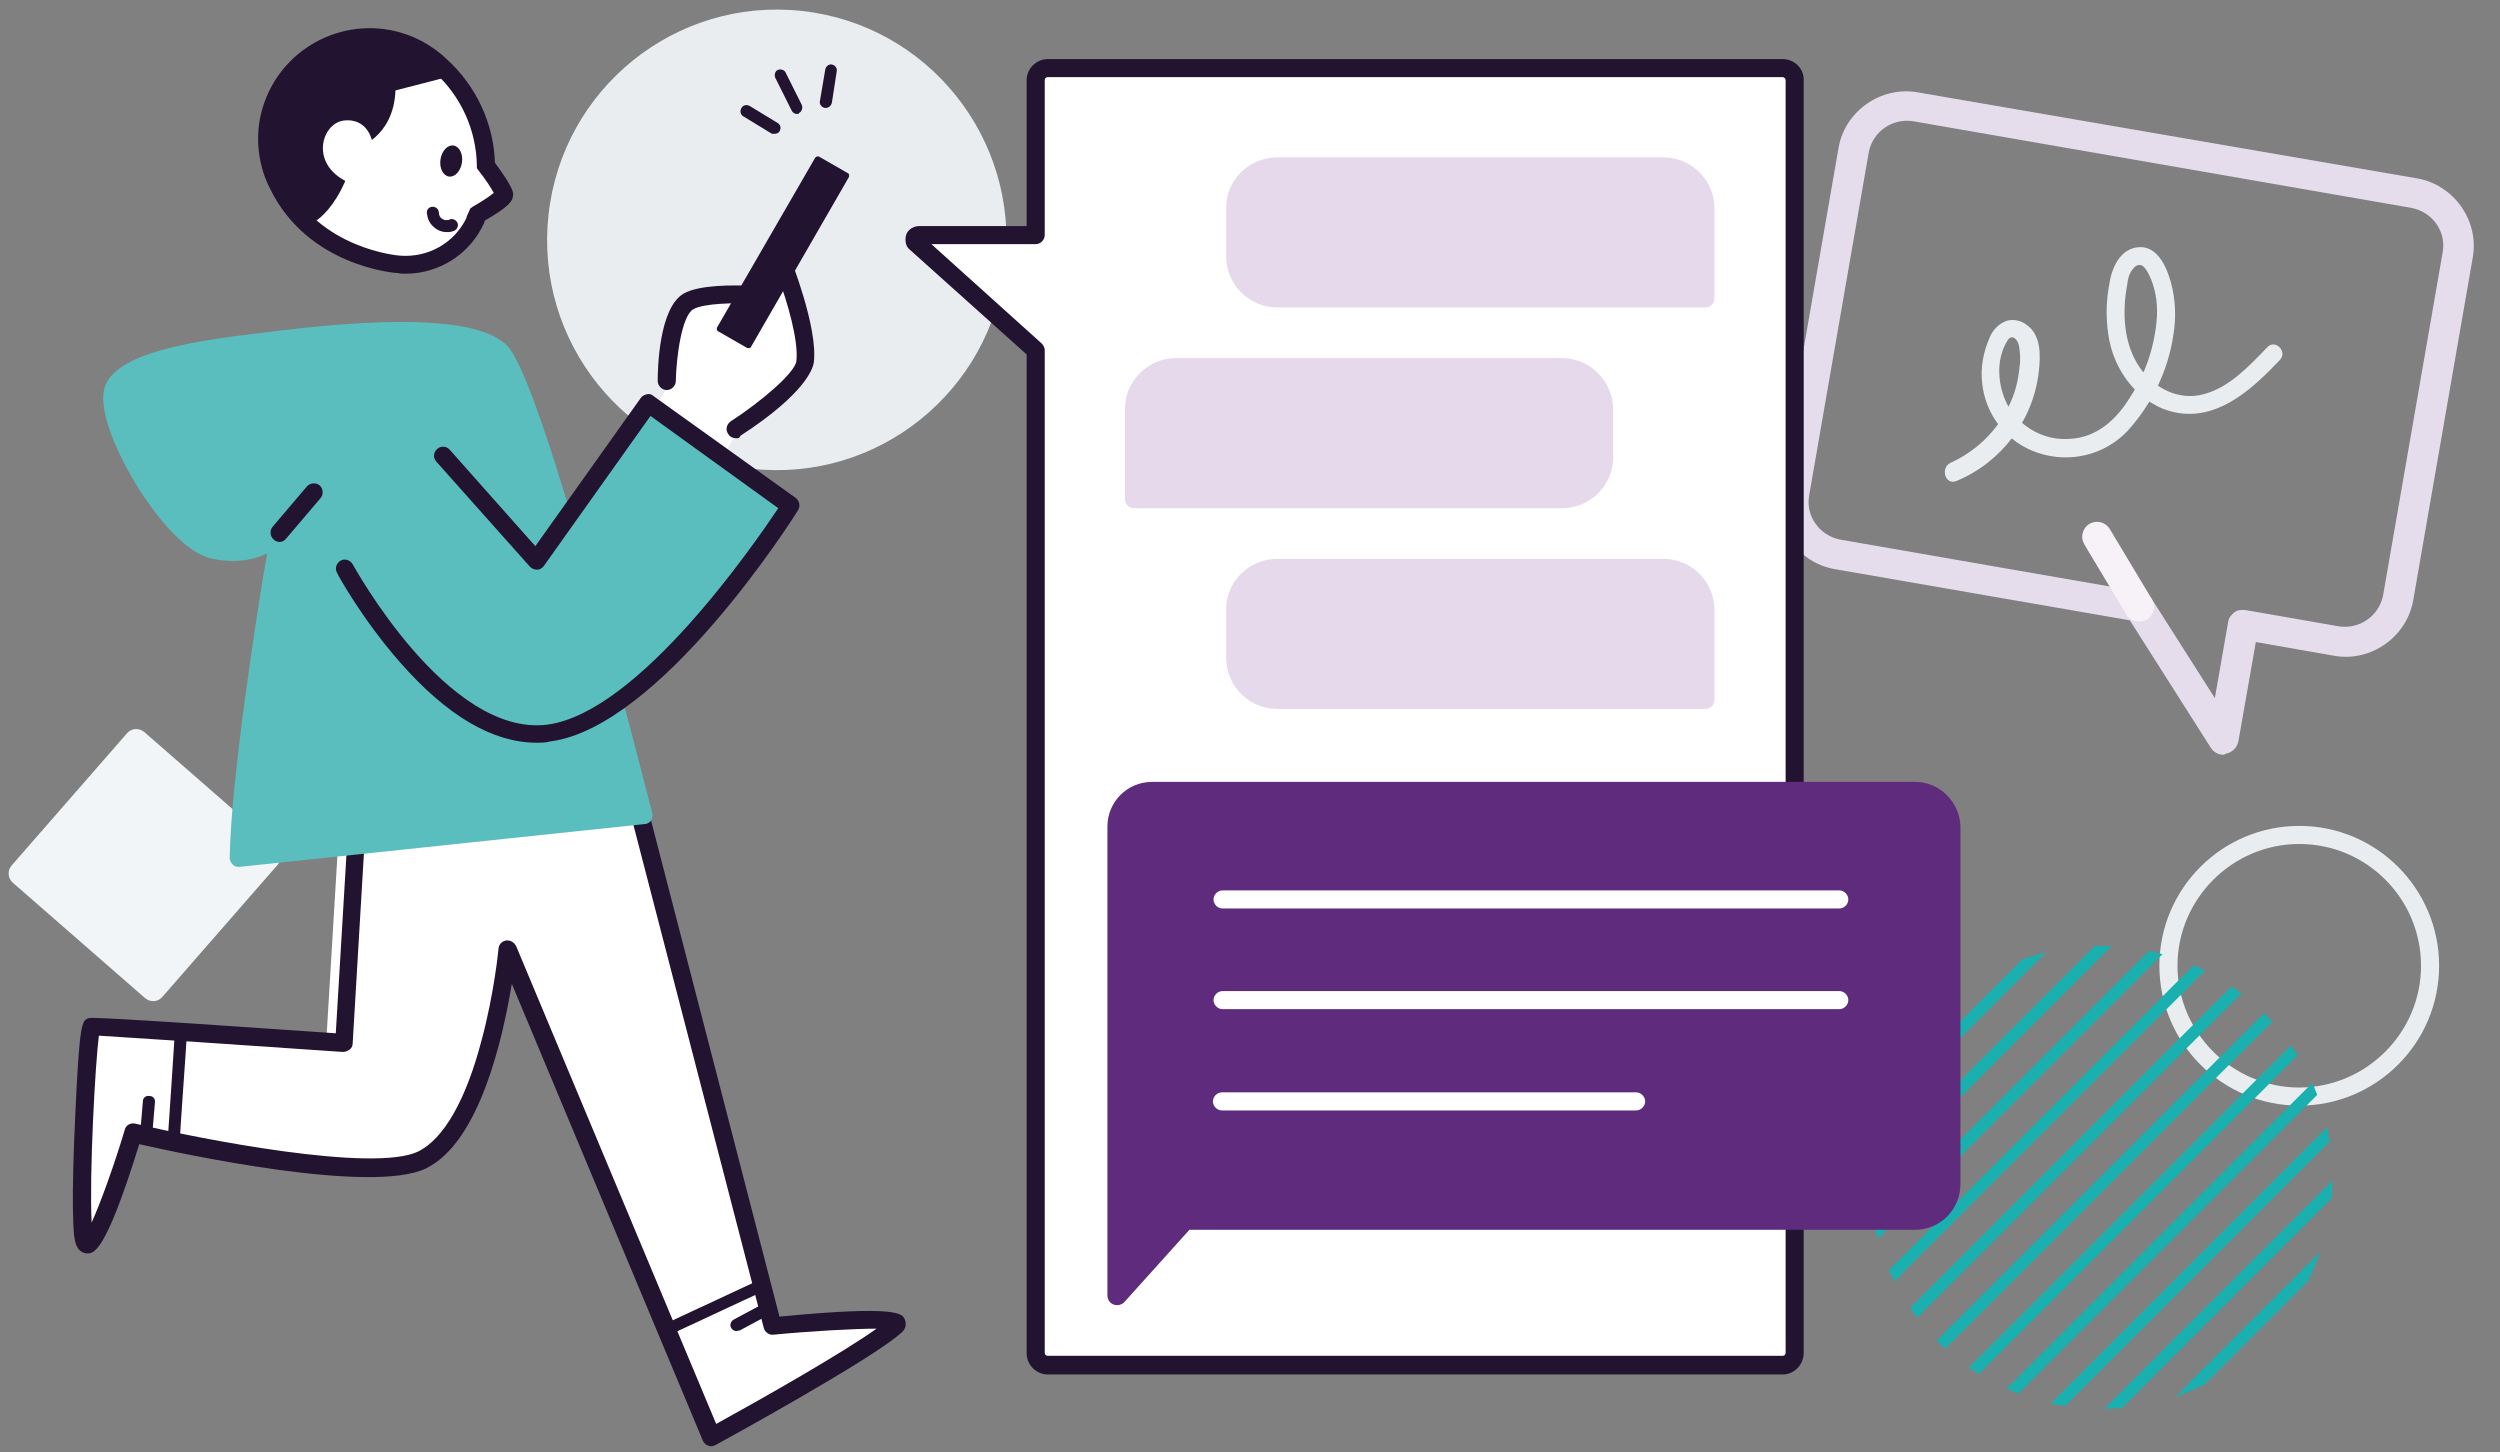 <?xml version="1.0" encoding="UTF-8"?>
<svg  enable-background="new 0 0 414.7 240.9" viewBox="0 0 414.7 240.9" xmlns="http://www.w3.org/2000/svg" xmlns:xlink="http://www.w3.org/1999/xlink"><rect x="0" y="0" width="414.7" height="240.9" fill="#808080" stroke="none"/><clipPath id="a"><path d="m348.5 156.9c21.2 0 38.4 17.2 38.4 38.4 0 21.2-17.2 38.4-38.4 38.4-21.2 0-38.4-17.2-38.4-38.4 0-21.3 17.2-38.4 38.4-38.4z"/></clipPath><path d="m368.8 125.2c-.8 0-1.6-.4-2.1-1.2l-13.4-21.1-49-8.5c-6.1-1.1-10.2-7-9.2-13l9.9-57c1.1-6 7-10.1 13-9.1l83 14.3c6.1 1.1 10.2 7 9.2 13l-9.9 57c-1.1 6.1-7 10.2-13 9.2l-13.1-2.3-2.9 16.5c-.2 1-1 1.8-2 2-.2.1-.4.2-.5.2zm-58.8-100-9.9 57c-.6 3.4 1.7 6.6 5.1 7.3l50 8.7c.7.1 1.3.5 1.7 1.1l10.5 16.5 2.2-12.6c.1-.7.5-1.2 1-1.6s1.2-.5 1.9-.4l15.5 2.7c3.4.5 6.6-1.7 7.3-5.1l9.9-57c.6-3.4-1.7-6.6-5.1-7.3l-82.8-14.4c-3.4-.5-6.6 1.7-7.3 5.1z" fill="#e5ddeb"/><path d="m354.8 103.1c-.9 0-1.7-.4-2.1-1.2l-6.9-11.5c-.2-.4-.4-.8-.4-1.3 0-.9.4-1.7 1.2-2.2 1.2-.7 2.7-.3 3.4.9l6.9 11.5c.2.4.4.8.4 1.3 0 .9-.4 1.7-1.2 2.2-.4.2-.8.3-1.3.3z" fill="#f6f2f7"/><ellipse cx="128.9" cy="39.8" fill="#e9edf0" rx="38.2" ry="38.1" transform="matrix(.109 -.994 .994 .109 75.245 163.577)"/><path d="m381.4 183.4c-12.8 0-23.2-10.4-23.2-23.2s10.4-23.2 23.2-23.2 23.2 10.4 23.2 23.2-10.4 23.2-23.2 23.2zm0-43.4c-11.1 0-20.2 9.1-20.2 20.2s9.1 20.2 20.2 20.2 20.2-9.1 20.2-20.2-9-20.2-20.2-20.2z" fill="#e9edf0"/><g clip-path="url(#a)" fill="#1ab0b0"><path d="m184.7 136c-.3 0-.5-.1-.7-.3-.4-.4-.4-1 0-1.4l44.1-44.1c.4-.4 1-.4 1.4 0s.4 1 0 1.4l-44.1 44.1c-.2.2-.5.3-.7.3z"/><path d="m184.7 126.2c-.3 0-.5-.1-.7-.3-.4-.4-.4-1 0-1.4l34.3-34.3c.4-.4 1-.4 1.4 0s.4 1 0 1.4l-34.3 34.3c-.2.2-.5.3-.7.3z"/><path d="m184.7 116.4c-.3 0-.5-.1-.7-.3-.4-.4-.4-1 0-1.4l24.5-24.5c.4-.4 1-.4 1.4 0s.4 1 0 1.4l-24.5 24.5c-.2.2-.5.3-.7.3z"/><path d="m184.7 165.3c-.3 0-.5-.1-.7-.3-.4-.4-.4-1 0-1.4l73.5-73.5c.4-.4 1-.4 1.4 0s.4 1 0 1.4l-73.5 73.5c-.2.2-.5.3-.7.3z"/><path d="m184.7 155.5c-.3 0-.5-.1-.7-.3-.4-.4-.4-1 0-1.4l63.7-63.7c.4-.4 1-.4 1.4 0s.4 1 0 1.4l-63.7 63.7c-.2.3-.5.3-.7.3z"/><path d="m184.7 106.5c-.3 0-.5-.1-.7-.3-.4-.4-.4-1 0-1.4l14.7-14.7c.4-.4 1-.4 1.4 0s.4 1 0 1.4l-14.7 14.7c-.2.3-.5.3-.7.3z"/><path d="m184.7 204.5c-.3 0-.5-.1-.7-.3-.4-.4-.4-1 0-1.4l112.7-112.6c.4-.4 1-.4 1.4 0s.4 1 0 1.4l-112.7 112.6c-.2.2-.5.3-.7.3z"/><path d="m184.7 194.7c-.3 0-.5-.1-.7-.3-.4-.4-.4-1 0-1.4l102.9-102.8c.4-.4 1-.4 1.4 0s.4 1 0 1.4l-102.9 102.8c-.2.2-.5.3-.7.3z"/><path d="m184.7 184.9c-.3 0-.5-.1-.7-.3-.4-.4-.4-1 0-1.4l93.1-93.1c.4-.4 1-.4 1.4 0s.4 1 0 1.4l-93.1 93.1c-.2.2-.5.3-.7.3z"/><path d="m184.7 233.9c-.3 0-.5-.1-.7-.3-.4-.4-.4-1 0-1.4l142.1-142c.4-.4 1-.4 1.4 0s.4 1 0 1.4l-142.1 142c-.2.2-.5.3-.7.3z"/><path d="m184.7 224.1c-.3 0-.5-.1-.7-.3-.4-.4-.4-1 0-1.4l132.3-132.2c.4-.4 1-.4 1.4 0s.4 1 0 1.4l-132.3 132.2c-.2.2-.5.3-.7.3z"/><path d="m184.7 175.1c-.3 0-.5-.1-.7-.3-.4-.4-.4-1 0-1.4l83.3-83.3c.4-.4 1-.4 1.4 0s.4 1 0 1.4l-83.3 83.3c-.2.2-.5.3-.7.3z"/><path d="m184.7 214.3c-.3 0-.5-.1-.7-.3-.4-.4-.4-1 0-1.4l122.5-122.4c.4-.4 1-.4 1.4 0s.4 1 0 1.4l-122.5 122.4c-.2.2-.5.3-.7.3z"/><path d="m184.7 145.8c-.3 0-.5-.1-.7-.3-.4-.4-.4-1 0-1.4l53.9-53.9c.4-.4 1-.4 1.4 0s.4 1 0 1.4l-53.9 53.9c-.2.2-.5.3-.7.3z"/><path d="m184.7 273.1c-.3 0-.5-.1-.7-.3-.4-.4-.4-1 0-1.4l181.3-181.2c.4-.4 1-.4 1.4 0s.4 1 0 1.4l-181.3 181.2c-.2.2-.5.3-.7.3z"/><path d="m184.7 263.3c-.3 0-.5-.1-.7-.3-.4-.4-.4-1 0-1.4l171.5-171.4c.4-.4 1-.4 1.4 0s.4 1 0 1.4l-171.5 171.4c-.2.2-.5.3-.7.3z"/><path d="m184.7 253.5c-.3 0-.5-.1-.7-.3-.4-.4-.4-1 0-1.4l161.7-161.6c.4-.4 1-.4 1.4 0s.4 1 0 1.4l-161.7 161.6c-.2.2-.5.3-.7.3z"/><path d="m184.7 302.5c-.3 0-.5-.1-.7-.3-.4-.4-.4-1 0-1.4l210.6-210.6c.4-.4 1-.4 1.4 0s.4 1 0 1.4l-210.6 210.6c-.2.2-.5.3-.7.3z"/><path d="m184.7 292.7c-.3 0-.5-.1-.7-.3-.4-.4-.4-1 0-1.4l200.9-200.8c.4-.4 1-.4 1.4 0s.4 1 0 1.4l-200.9 200.8c-.2.2-.5.3-.7.3z"/><path d="m184.7 243.7c-.3 0-.5-.1-.7-.3-.4-.4-.4-1 0-1.4l151.9-151.8c.4-.4 1-.4 1.4 0s.4 1 0 1.4l-151.9 151.8c-.2.2-.5.3-.7.3z"/><path d="m184.7 341.7c-.3 0-.5-.1-.7-.3-.4-.4-.4-1 0-1.4l249.8-249.8c.4-.4 1-.4 1.4 0s.4 1 0 1.4l-249.8 249.8c-.2.2-.5.3-.7.3z"/><path d="m184.7 331.9c-.3 0-.5-.1-.7-.3-.4-.4-.4-1 0-1.4l240-240c.4-.4 1-.4 1.4 0s.4 1 0 1.4l-240 240c-.2.2-.5.3-.7.3z"/><path d="m184.7 322.1c-.3 0-.5-.1-.7-.3-.4-.4-.4-1 0-1.4l230.2-230.2c.4-.4 1-.4 1.4 0s.4 1 0 1.4l-230.2 230.2c-.2.2-.5.3-.7.3z"/><path d="m184.7 371.1c-.3 0-.5-.1-.7-.3-.4-.4-.4-1 0-1.4l279.2-279.2c.4-.4 1-.4 1.4 0s.4 1 0 1.4l-279.2 279.2c-.2.2-.5.3-.7.3z"/><path d="m184.7 361.3c-.3 0-.5-.1-.7-.3-.4-.4-.4-1 0-1.4l269.4-269.4c.4-.4 1-.4 1.4 0s.4 1 0 1.4l-269.4 269.4c-.2.2-.5.3-.7.3z"/><path d="m184.7 312.3c-.3 0-.5-.1-.7-.3-.4-.4-.4-1 0-1.4l220.4-220.4c.4-.4 1-.4 1.4 0s.4 1 0 1.4l-220.4 220.4c-.2.2-.5.3-.7.3z"/><path d="m184.7 351.5c-.3 0-.5-.1-.7-.3-.4-.4-.4-1 0-1.4l259.6-259.6c.4-.4 1-.4 1.4 0s.4 1 0 1.4l-259.6 259.6c-.2.2-.5.3-.7.3z"/><path d="m184.7 282.9c-.3 0-.5-.1-.7-.3-.4-.4-.4-1 0-1.4l191.1-191c.4-.4 1-.4 1.4 0s.4 1 0 1.4l-191.1 191c-.2.2-.5.3-.7.3z"/><path d="m331.7 371.1c-.3 0-.5-.1-.7-.3-.4-.4-.4-1 0-1.4l142-142.1c.4-.4 1-.4 1.4 0s.4 1 0 1.4l-142 142.1c-.2.2-.5.3-.7.3z"/><path d="m341.5 371.1c-.3 0-.5-.1-.7-.3-.4-.4-.4-1 0-1.4l132.2-132.3c.4-.4 1-.4 1.4 0s.4 1 0 1.4l-132.2 132.3c-.2.2-.5.3-.7.3z"/><path d="m292.5 371.1c-.3 0-.5-.1-.7-.3-.4-.4-.4-1 0-1.4l181.2-181.3c.4-.4 1-.4 1.4 0s.4 1 0 1.4l-181.2 181.3c-.2.2-.5.3-.7.3z"/><path d="m302.3 371.1c-.3 0-.5-.1-.7-.3-.4-.4-.4-1 0-1.4l171.4-171.5c.4-.4 1-.4 1.4 0s.4 1 0 1.4l-171.4 171.5c-.2.2-.5.3-.7.3z"/><path d="m312.1 371.1c-.3 0-.5-.1-.7-.3-.4-.4-.4-1 0-1.4l161.6-161.7c.4-.4 1-.4 1.4 0s.4 1 0 1.4l-161.6 161.7c-.2.2-.5.3-.7.3z"/><path d="m263.1 371.1c-.3 0-.5-.1-.7-.3-.4-.4-.4-1 0-1.4l210.6-210.7c.4-.4 1-.4 1.4 0s.4 1 0 1.4l-210.6 210.7c-.2.2-.5.3-.7.3z"/><path d="m272.9 371.1c-.3 0-.5-.1-.7-.3-.4-.4-.4-1 0-1.4l200.8-200.9c.4-.4 1-.4 1.4 0s.4 1 0 1.4l-200.8 200.9c-.2.2-.5.3-.7.3z"/><path d="m321.9 371.1c-.3 0-.5-.1-.7-.3-.4-.4-.4-1 0-1.4l151.8-151.9c.4-.4 1-.4 1.4 0s.4 1 0 1.4l-151.8 151.9c-.2.2-.5.3-.7.3z"/><path d="m223.9 371.1c-.3 0-.5-.1-.7-.3-.4-.4-.4-1 0-1.4l249.8-249.9c.4-.4 1-.4 1.4 0s.4 1 0 1.4l-249.8 249.9c-.2.2-.5.3-.7.3z"/><path d="m233.7 371.1c-.3 0-.5-.1-.7-.3-.4-.4-.4-1 0-1.4l240-240.1c.4-.4 1-.4 1.4 0s.4 1 0 1.4l-240 240.1c-.2.2-.5.3-.7.3z"/><path d="m243.5 371.1c-.3 0-.5-.1-.7-.3-.4-.4-.4-1 0-1.4l230.2-230.3c.4-.4 1-.4 1.4 0s.4 1 0 1.4l-230.2 230.3c-.2.2-.5.3-.7.3z"/><path d="m194.5 371.1c-.3 0-.5-.1-.7-.3-.4-.4-.4-1 0-1.4l279.2-279.2c.4-.4 1-.4 1.4 0s.4 1 0 1.4l-279.2 279.2c-.2.2-.5.3-.7.3z"/><path d="m204.3 371.1c-.3 0-.5-.1-.7-.3-.4-.4-.4-1 0-1.4l269.4-269.4c.4-.4 1-.4 1.4 0s.4 1 0 1.4l-269.4 269.4c-.2.2-.5.3-.7.3z"/><path d="m253.3 371.1c-.3 0-.5-.1-.7-.3-.4-.4-.4-1 0-1.4l220.4-220.5c.4-.4 1-.4 1.4 0s.4 1 0 1.4l-220.4 220.5c-.2.2-.5.3-.7.3z"/><path d="m214.1 371.1c-.3 0-.5-.1-.7-.3-.4-.4-.4-1 0-1.4l259.6-259.7c.4-.4 1-.4 1.4 0s.4 1 0 1.4l-259.6 259.7c-.2.2-.5.3-.7.3z"/><path d="m282.7 371.1c-.3 0-.5-.1-.7-.3-.4-.4-.4-1 0-1.4l191-191.1c.4-.4 1-.4 1.4 0s.4 1 0 1.4l-191 191.1c-.2.2-.5.3-.7.3z"/></g><path d="m324.5 79.8c7.5-3.1 12.8-10.1 13.7-18.2.3-2.6.4-6-2-7.7-.9-.7-2.1-1-3.3-.7-1.4.5-2.4 1.6-2.9 2.9-1 2.3-1.5 4.9-1.2 7.4.5 5.3 4.1 9.9 9.2 11.6 5.3 1.8 11.1.4 14.9-3.6 4-4.4 6.7-9.9 7.6-15.8.5-3 .4-6-.4-8.9-.7-2.5-2.2-6-5.3-5.8s-4.5 3.4-4.9 6.1c-.6 3.1-.6 6.3 0 9.4 1.2 6 5.9 11.5 12.2 12.1 6.6.6 11.9-4.5 16.1-8.9 1.3-1.4-.8-3.5-2.1-2.1-3 3.1-6.3 6.7-10.6 7.8-4.1 1.1-8.2-1-10.6-4.5-2.7-4-2.9-9.2-2-13.9.1-1.1.5-2.1 1.3-2.8 1.2-.8 1.8.5 2.3 1.4 1 2.1 1.4 4.4 1.3 6.8-.3 4.8-1.8 9.4-4.4 13.4-2.3 3.8-5.6 6.8-10.1 7-4 .3-7.8-1.7-10-5.1-1.9-3.2-2.4-7.9-.3-11.2.7-1.2 1.7-.2 1.9.8.2 1.2.3 2.4.1 3.6-.2 2.3-.8 4.5-1.8 6.5-2 4.2-5.5 7.5-9.7 9.4-1.6.8-.9 3.7 1 3z" fill="#e9edf0"/><path d="m1.9 143.6 19.2-22c.7-.8 1.9-.9 2.8-.2l22 19.2c.8.7.9 1.9.2 2.8l-19.2 22c-.7.8-1.9.9-2.8.2l-22-19.2c-.8-.7-.9-2-.2-2.8z" fill="#f1f5f7"/><path d="m128.1 220.1-22.2-85.8-49.8 5.5-2 33.3s-38.4-2.9-39-2.7-2.1 26.5-1.4 34.5 8.3-16.8 8.3-16.8 38.4 9.1 47.9 4.4c11.3-5.6 13.2-33.9 13.2-33.9l34.8 79.9s26.1-14.2 30.6-18.5c2.3-2.2-20.4.1-20.4.1z" fill="#fff"/><g fill="#221431"><path d="m122.2 220.8c-.4 0-.7-.2-.9-.5-.3-.5-.1-1.1.4-1.4l4.1-2.2c.5-.3 1.1-.1 1.4.4s.1 1.1-.4 1.4l-4.1 2.2c-.2 0-.4.1-.5.1z"/><path d="m24.3 188.5c-.6 0-1-.5-1-1.1l.4-4.7c0-.6.5-1 1.1-.9.6 0 1 .5.9 1.1l-.4 4.7c0 .5-.4.9-1 .9z"/><path d="m110.3 221.7c-.4 0-.7-.2-.9-.6-.2-.5 0-1.1.5-1.3l16.1-7.5c.5-.2 1.1 0 1.3.5s0 1.1-.5 1.3l-16.1 7.5c-.2 0-.3.1-.4.1z"/><path d="m28.8 190.5c-.6 0-1-.5-1-1.1.1-1.2 1.2-17.9 1.2-18.1 0-.6.5-1 1.1-.9.6 0 1 .5.9 1.1 0 .7-1.2 17-1.2 18.1 0 .5-.5.9-1 .9z"/><path d="m118 239.9c-.2 0-.3 0-.5-.1-.4-.1-.7-.4-.9-.8l-31.7-75.8c-1.5 9-5.3 26.2-14.2 30.6-9 4.4-40.5-2.4-47.6-4-5.7 18.4-7.6 18.2-8.8 18.1-1.7-.2-1.9-2.2-2-2.9-.5-5 0-15.9.2-20.4.7-15.2 1.1-15.3 2.2-15.7.4-.1.8-.3 41 2.5l1.9-31.8c0-.7.6-1.3 1.3-1.4l46.9-5.5c.7-.1 1.4.4 1.6 1.1l21.9 84.6c19.7-1.9 20.4-.5 20.8.5.2.5.3 1.4-.5 2.1-4.6 4.3-29.8 18.1-30.9 18.7-.2.1-.5.2-.7.2zm-33.8-83.9c.6 0 1.1.4 1.4.9l33.2 79.3c8-4.4 21-11.8 26.6-15.8-3.7 0-10.9.4-17.1 1-.7.1-1.4-.4-1.6-1.1l-21.9-84.5-44.4 5.2-1.9 32.1c0 .4-.2.8-.5 1s-.7.4-1.1.4c-14.3-1-35.4-2.4-40.5-2.7-.6 4.7-1.6 22.9-1.2 31 1.5-3.3 3.8-9.7 5.5-15.4.2-.8 1-1.2 1.8-1 10.5 2.5 39.5 8.2 46.9 4.6 4.2-2.1 7.9-8.5 10.5-18.5 2.1-7.8 2.8-15.1 2.8-15.2.1-.7.6-1.2 1.3-1.3z"/></g><path d="m106.9 135.2s-17.9-71.2-23.7-76.9-29.7-2.9-37-2-25.9 2.7-27.4 8.5 9.5 24.9 16.8 26.4 10.7-2.8 10.7-2.8-6.6 38.3-6.8 53.9z" fill="#5abebe"/><path d="m39.6 143.8c-.4 0-.7-.1-1-.4s-.5-.7-.5-1.1c.2-12.9 4.5-40.6 6.2-50.5-2 1-5 1.7-9 .9-5.1-1-10.2-8.4-12.2-11.5-3.3-5.2-6.8-12.7-5.8-16.7 1.5-6 14.8-8 27.1-9.4l1.5-.2c21.4-2.6 33.9-1.8 38.2 2.4 5.9 5.8 22.2 70.2 24.1 77.6.1.4 0 .9-.2 1.2s-.6.6-1.1.6l-67.2 7.1c.1 0 0 0-.1 0zm6.8-56.9c.2 0 .4 0 .6.1.6.3 1 .9.9 1.6-.1.4-6.1 35.8-6.7 52l63.8-6.7c-7.2-28.5-18.9-70.6-22.8-74.5-2-1.9-9.3-4.7-35.8-1.6l-1.5.2c-5.8.7-23.4 2.7-24.6 7.2-.6 2.4 1.7 8.6 5.4 14.4 3.6 5.6 7.6 9.6 10.3 10.1 6.2 1.2 9.2-2.2 9.3-2.3.2-.3.7-.5 1.1-.5z" fill="#5abebe"/><path d="m46.4 89.9c-.3 0-.7-.1-1-.4-.6-.5-.7-1.5-.2-2.1l5.7-6.7c.5-.6 1.5-.7 2.1-.2s.7 1.5.2 2.1l-5.7 6.7c-.3.4-.7.6-1.1.6z" fill="#221431"/><path d="m113.3 60-7.1 11.7 11.9 7.4 7.2-13.1z" fill="#fff"/><path d="m122.1 71.2s11.1-7.2 11.6-11.1c.6-5.6-4-17.1-4-17.1l-4.6 6s-8-.5-10.7 1.1c-3.6 2.1-3.6 13.2-3.6 13.2" fill="#fff"/><path d="m122.1 72.7c-.5 0-1-.2-1.3-.7-.5-.7-.3-1.6.4-2.1 5.1-3.3 10.7-8.1 10.9-10 .4-3.4-1.5-9.8-3-13.9l-2.9 3.8c-.3.4-.8.6-1.3.6-2.9-.2-8.2-.1-9.9.9-1.9 1.1-2.8 7.8-2.9 11.9 0 .8-.7 1.5-1.5 1.5-.8 0-1.5-.7-1.5-1.5 0-2 .2-12.1 4.3-14.5 2.6-1.5 8.5-1.4 10.8-1.3l4.1-5.4c.3-.4.9-.7 1.4-.6s1 .4 1.2.9 4.8 12 4.1 17.8c-.1.8-1.1 5-12.2 12.2-.1.4-.4.4-.7.4z" fill="#221431"/><path d="m119.2 55 4.7 2.7c.2.1.6.1.7-.2l16.2-28.1c.1-.2.1-.6-.2-.7l-4.7-2.7c-.2-.1-.5-.1-.7.2l-16.3 28.2c0 .2 0 .5.3.6z" fill="#221431"/><path d="m73.5 75.7 15.5 17.4 18.6-26.1 23.6 16.9s-22.3 35.4-40.1 37.8-33.9-27.5-33.9-27.5" fill="#5abebe"/><path d="m89 123.2c-7.3 0-14.9-4.5-22.7-13.4-6.3-7.2-10.3-14.5-10.4-14.8-.4-.7-.1-1.6.6-2s1.6-.1 2 .6c.2.3 15.7 28.7 32.3 26.6 15.1-2 34.2-29.8 38.3-35.9l-21.2-15.3-17.7 24.9c-.3.4-.7.6-1.1.6-.5 0-.9-.2-1.2-.5l-15.5-17.4c-.6-.6-.5-1.6.1-2.1.6-.6 1.6-.5 2.1.1l14.2 16 17.5-24.6c.2-.3.6-.5 1-.6s.8 0 1.1.3l23.6 16.9c.6.5.8 1.3.4 2-.9 1.5-22.9 36.1-41.2 38.4-.7.2-1.5.2-2.2.2z" fill="#221431"/><path d="m44.6 20c1.7-9.2 10.6-15.3 19.9-13.6 3.3.6 6.3 2.2 8.6 4.5 4.7 4.2 7.4 10.2 7.4 16.5.1.1 3.1 4.1 3 4.9s-3.8 2.9-4.4 3.3c-.1.2-.2.5-.3.7v.1c-2.2 5-7.3 8-12.8 7.5s-14.1-1-20-13.2c-1.5-3.4-2-7.1-1.4-10.7z" fill="#fff"/><path d="m67.3 45.4c-.4 0-.9 0-1.3-.1-.6 0-15-1.2-21.2-14-1.8-3.5-2.4-7.6-1.7-11.5 1.9-10.1 11.6-16.7 21.7-14.8 3.6.7 6.8 2.4 9.4 4.9 4.8 4.4 7.7 10.6 7.9 17.1 3.1 4.2 3.1 5 3 5.5-.1.8-.5 1.7-4.7 4.1v.1l-.1.3c-2.3 5.1-7.4 8.4-13 8.4zm-21.2-25.1c-.6 3.2-.1 6.7 1.4 9.7 5.4 11.3 18.6 12.4 18.8 12.4 4.7.4 9.1-2.1 11.1-6.3v-.1l.1-.3c.1-.1.1-.3.2-.4l.3-.7.4-.3c2.1-1.2 3-1.9 3.5-2.3-.4-.8-1.4-2.3-2.5-3.7l-.3-.4v-.5c-.1-5.8-2.6-11.4-7-15.4-2.2-2.1-4.9-3.5-7.9-4.1-8.4-1.6-16.5 4-18.1 12.4z" fill="#221431"/><path d="m59.1 24.6s6.2-1.7 6.5-9.6l9.3-2.4s-4.9-8-16-6.2c-8.9 1.2-15.4 9.1-14.9 18.1.7 6.6 6.7 13 6.7 13s5.4-1.1 8.4-12.9z" fill="#221431"/><path d="m61.8 23.7s-.6-4.2-4.8-3.7c-3.9.5-6 8.2 2.2 10.8" fill="#fff"/><ellipse cx="74.9" cy="26.7" fill="#221431" rx="2.6" ry="1.8" transform="matrix(.147 -.989 .989 .147 37.43 96.863)"/><path d="m71.8 35.3c.1 1.3 1.1 2.3 2.4 2.2.2 0 .4-.1.7-.1" fill="#fff"/><path d="m74.1 38.5c-.8 0-1.6-.3-2.2-.9-.7-.6-1-1.4-1.1-2.3 0-.6.4-1 1-1 .5 0 1 .4 1 1 0 .4.2.7.4.9.3.2.6.4 1 .3.1 0 .3 0 .4-.1.5-.2 1.1.1 1.3.6s-.1 1.1-.6 1.3c-.3.1-.6.2-.9.2-.2 0-.2 0-.3 0z" fill="#221431"/><path d="m132.2 18.9c-.4 0-.7-.2-.9-.6l-2.7-5.4c-.2-.5 0-1.1.4-1.3.5-.2 1.1 0 1.3.4l2.7 5.4c.2.5 0 1.1-.4 1.3-.1.2-.2.2-.4.2z" fill="#221431"/><path d="m137 17.9c-.1 0-.1 0-.2 0-.5-.1-.9-.6-.8-1.1l.9-5.3c.1-.5.6-.9 1.1-.8s.9.6.8 1.1l-.8 5.2c-.1.5-.5.9-1 .9z" fill="#221431"/><path d="m128.4 22.2c-.2 0-.4 0-.5-.1l-4.6-2.8c-.5-.3-.6-.9-.3-1.4s.9-.6 1.4-.3l4.6 2.8c.5.3.6.9.3 1.4-.2.3-.5.4-.9.4z" fill="#221431"/><path d="m295.7 11.3h-121.9c-1.1 0-2 .9-2 2v25.7h-19.4c-.4 0-.7.3-.7.7 0 .2.1.4.2.5l19.7 17.8s.1.1.2.1v166.3c0 1.1.9 2 2 2h121.9c1.1 0 2-.9 2-2v-211.1c-.1-1.1-1-2-2-2z" fill="#fff"/><path d="m295.7 228h-121.9c-1.9 0-3.5-1.6-3.5-3.5v-165.7l-19.4-17.4c-.5-.4-.7-1-.7-1.7 0-.6.2-1.2.7-1.6.4-.4 1-.6 1.6-.6h17.8v-24.2c0-1.9 1.6-3.5 3.5-3.5h121.9c1.9 0 3.5 1.5 3.5 3.4v211.2c0 2-1.6 3.6-3.5 3.6zm-123.1-171.2c.4.3.7.8.7 1.3v166.3c0 .3.2.5.5.5h121.9c.3 0 .5-.2.5-.5v-211.1c0-.2-.2-.5-.5-.5h-121.9c-.3 0-.5.2-.5.5v25.7c0 .8-.7 1.5-1.5 1.5h-17.3z" fill="#221431"/><path d="m211.9 92.7h64c4.7 0 8.5 3.8 8.5 8.5v14.9c0 .8-.7 1.5-1.5 1.5h-71c-4.7 0-8.5-3.8-8.5-8.5v-7.9c-.1-4.7 3.8-8.5 8.5-8.5z" fill="#e5d9eb"/><path d="m211.9 26.1h64c4.7 0 8.5 3.8 8.5 8.5v14.9c0 .8-.7 1.5-1.5 1.5h-71c-4.7 0-8.5-3.8-8.5-8.5v-7.9c-.1-4.7 3.8-8.5 8.5-8.5z" fill="#e5d9eb"/><path d="m259.1 59.4h-64c-4.7 0-8.5 3.8-8.5 8.5v14.9c0 .8.7 1.5 1.5 1.5h71c4.7 0 8.5-3.8 8.5-8.5v-7.8c0-4.7-3.8-8.6-8.5-8.6z" fill="#e5d9eb"/><path d="m317.7 129.7h-126.6c-4.1 0-7.4 3.3-7.4 7.4v59.5.8.2 17.3c0 .9.7 1.6 1.6 1.6.5 0 .9-.2 1.2-.5l10.8-12h120.4c4.1 0 7.4-3.3 7.5-7.4v-59.5c-.1-4-3.4-7.4-7.5-7.4z" fill="#5f2c7d"/><path d="m305.1 150.7h-102.3c-.8 0-1.5-.7-1.5-1.5s.7-1.5 1.5-1.5h102.3c.8 0 1.5.7 1.5 1.5s-.7 1.5-1.5 1.5z" fill="#fff"/><path d="m305.1 167.4h-102.3c-.8 0-1.5-.7-1.5-1.5s.7-1.5 1.5-1.5h102.3c.8 0 1.5.7 1.5 1.5s-.7 1.5-1.5 1.5z" fill="#fff"/><path d="m271.4 184.2h-68.7c-.8 0-1.5-.7-1.5-1.5s.7-1.5 1.5-1.5h68.7c.8 0 1.5.7 1.5 1.5s-.7 1.5-1.5 1.5z" fill="#fff"/></svg>